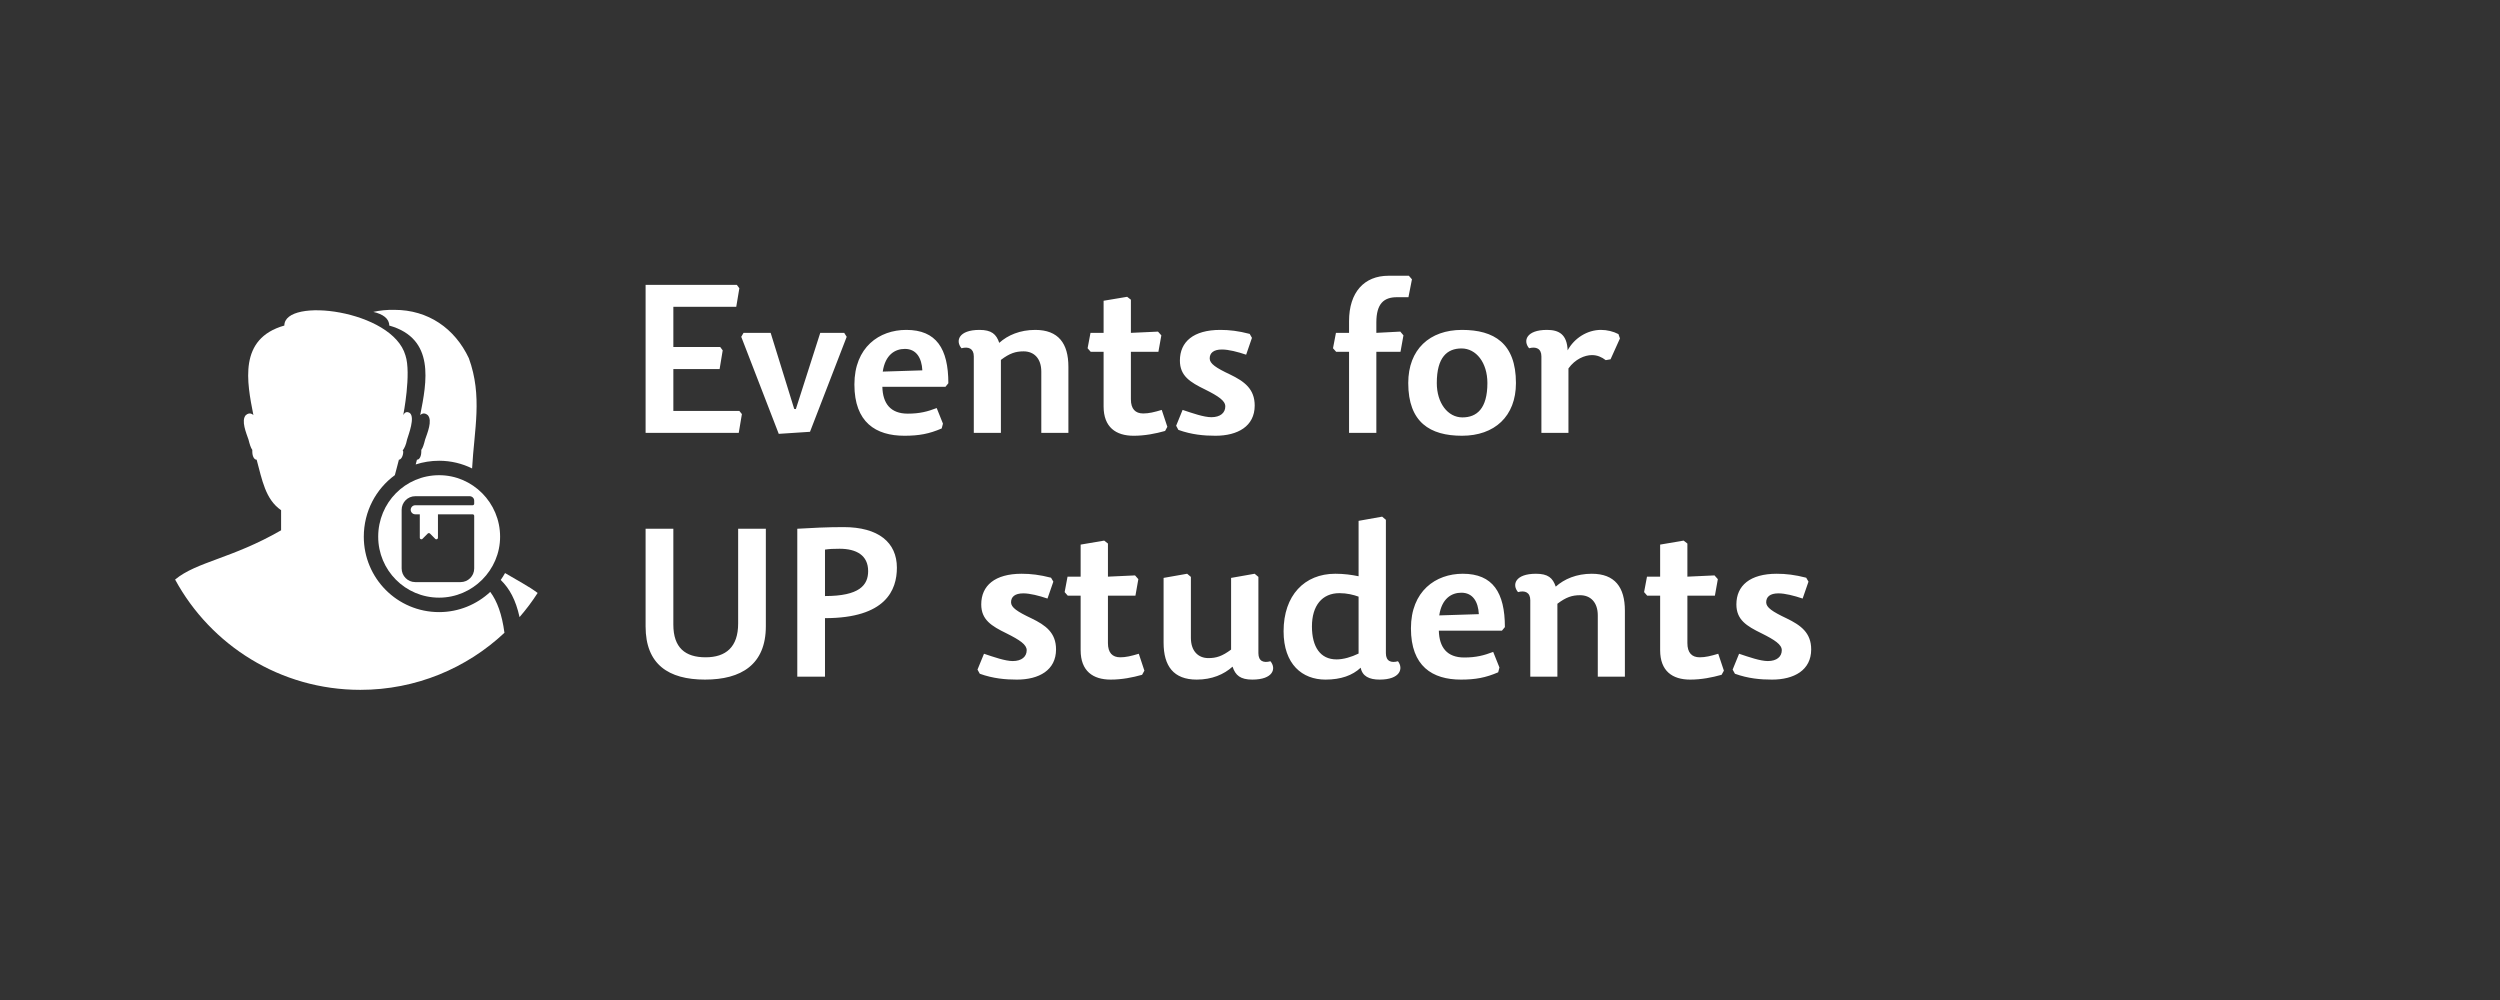 <?xml version="1.0" encoding="UTF-8"?>
<!DOCTYPE svg PUBLIC "-//W3C//DTD SVG 1.1//EN" "http://www.w3.org/Graphics/SVG/1.1/DTD/svg11.dtd">
<!-- Creator: CorelDRAW 2019 (64-Bit) -->
<svg xmlns="http://www.w3.org/2000/svg" xml:space="preserve" width="500px" height="200px" version="1.1" style="shape-rendering:geometricPrecision; text-rendering:geometricPrecision; image-rendering:optimizeQuality; fill-rule:evenodd; clip-rule:evenodd"
viewBox="0 0 500 200"
 xmlns:xlink="http://www.w3.org/1999/xlink">
 <rect x="0" y="0" width="500" height="200" fill="#333333" stroke="none"/>
 <defs>
  <style type="text/css">
   <![CDATA[
    .fil0 {fill:#006BAB}
    .fil1 {fill:white}
    .fil2 {fill:white;fill-rule:nonzero}
   ]]>
  </style>
 </defs>
 <g id="Layer_x0020_1">
  <path class="fil0" d="M1225.3 304c-25.82,0 -46.3,20.89 -46.3,46.7 0,25.41 20.48,46.3 46.3,46.3 25.4,0 46.29,-20.89 46.29,-46.3 0,-25.81 -20.89,-46.7 -46.29,-46.7l0 0z"/>
  <path class="fil0" d="M1004.94 363.17c4.36,5.17 10.76,7.96 17.92,8.75 -19.38,12.84 -33.9,17.43 -43.56,31.26 6.22,9.91 13.45,19.13 21.54,27.51 4.18,-67.14 36.25,-53.23 95.9,-87.69l0 -11.73c-11.55,-7.97 -13.94,-22.32 -17.92,-37.05 -1.99,0 -3.18,-2.79 -3.18,-5.97 0,-0.4 0,-0.8 0,-1.2 -1.2,-1.58 -1.99,-4.39 -2.79,-7.57 -1.6,-4.77 -5.58,-13.94 -1.99,-17.92 3.18,-2.78 5.57,0 5.57,0 -4.77,-24.3 -11.15,-56.16 22.7,-65.72 0,-5.08 4.6,-8.38 11.72,-10 -4.8,-1.1 -9.97,-1.62 -15.51,-1.51 -24.7,0 -44.21,13.55 -54.56,35.45 -14.35,39.44 3.98,71.7 -4.39,118.69 -2.77,14.74 -16.72,24.7 -31.45,24.7l0 0z"/>
  <path class="fil0" d="M1202.86 260.4l0 0c-1.99,-1.2 -3.58,-0.8 -4.38,1.2 0,0 5.59,-30.28 1.2,-43.42 -9.55,-33.06 -88.02,-42.22 -88.02,-21.5 -33.45,9.55 -27.07,41.42 -22.3,65.31 0,0 -2.78,-2.79 -5.57,0 -3.6,3.98 0.39,13.14 1.59,17.53 0.8,3.58 2.39,5.97 2.79,7.57 0,0.39 0,0.79 0,1.19 0,3.18 1.59,5.97 3.18,5.97l0.4 0c7.58,29.87 31.06,54.56 52.17,54.56 19.52,0 43.41,-24.69 50.98,-54.56 1.99,-0.4 3.18,-2.79 3.18,-5.97l0 -0.8c0.8,-1.58 2,-3.98 3.19,-7.96 0.79,-3.99 5.58,-16.34 1.59,-19.12l0 0z"/>
  <path class="fil0" d="M1207.9 295.68c0.13,-0.47 0.25,-0.95 0.38,-1.43 1.98,-0.4 3.18,-2.79 3.18,-5.97l0 -0.8c0.79,-1.58 1.99,-3.98 3.18,-7.96 0.8,-3.99 5.59,-16.34 1.59,-19.12l0 0 0 0c-1.99,-1.2 -3.58,-0.8 -4.37,1.2 0,0 5.58,-30.28 1.19,-43.42 -5.47,-18.95 -33.6,-30.04 -56.6,-32.16 -0.25,-0.06 -0.5,-0.12 -0.76,-0.18 4.8,-1.1 9.97,-1.62 15.51,-1.51 24.7,0 44.22,13.55 54.56,35.45 9.27,25.47 4.91,47.94 2.91,73.32 -1.12,-0.06 -2.24,-0.1 -3.37,-0.1l0 0c-6.09,0 -11.93,0.94 -17.4,2.68z"/>
  <path class="fil0" d="M1106.09 347.22c-60.51,33.79 -91.56,15.26 -92.38,95.47 96.98,72.31 198.98,39.31 252.7,-43.32 -0.77,-1.85 -1.6,-3.56 -2.5,-5.16 -10.31,9.18 -23.85,14.79 -38.61,14.79 -24.36,0 -44.95,-14.79 -53.72,-35.67 -10.83,-30.75 -44.04,-0.8 -65.49,-26.11z"/>
  <path class="fil0" d="M805.1 335.11l0 16.72c54.51,31.35 85.99,22.49 93.96,71.11 -29.76,37.79 -75.92,62.06 -127.75,62.06 -52.75,0 -99.62,-25.14 -129.31,-64.08 8.23,-48.77 39.66,-37.95 93.8,-69.09l0 -14.73c-11.16,-7.96 -13.54,-22.29 -17.52,-37.43l-0.41 0c-1.6,0 -3.19,-2.39 -3.19,-5.59 0,-0.79 0.41,-0.79 0.41,-1.59 -1.2,-1.59 -2.4,-3.98 -3.19,-7.16 -1.2,-4.77 -5.18,-13.94 -1.59,-18.33 3.18,-2.79 5.17,0.41 5.17,0.41 -4.38,-24.3 -10.74,-56.16 23.1,-66.12 0,-20.71 79.26,-11.55 88.42,22.31 4.38,13.13 -1.19,43.4 -1.19,43.4 1.19,-1.99 2.78,-2.79 4.38,-1.18 4.38,2.79 -0.4,15.53 -1.6,19.51 -0.79,3.58 -1.99,5.97 -3.18,7.96l0.4 0.79c0,2.81 -1.59,5.59 -3.2,5.59 -3.58,13.54 -7.16,28.28 -17.51,35.44l0 0z"/>
  <path class="fil0" d="M915.17 398.12c-3.71,-2.73 -7.82,-5.19 -12.33,-7.7 -2.8,-1.19 -20.73,-10.36 -21.11,-11.16 8.38,0.4 16.33,-2.78 21.49,-8.75 -15.12,0 -28.65,-9.96 -31.45,-25.1 -5.98,-33.46 -1.21,-52.57 -3.59,-84.83 -3.18,-38.22 -23.5,-69.7 -62.92,-68.91 -3.6,0 -7.09,0.29 -10.45,0.85 20.14,4.31 40.61,14.86 45,31.08 4.37,13.13 -1.2,43.4 -1.2,43.4 1.2,-1.99 2.79,-2.79 4.38,-1.18 4.39,2.79 -0.4,15.53 -1.59,19.51 -0.8,3.58 -1.99,5.97 -3.19,7.96l0.4 0.79c0,2.81 -1.59,5.59 -3.2,5.59 -3.58,13.54 -7.16,28.28 -17.5,35.44l0 0 0 16.72c48.81,28.08 79.16,23.9 90.69,57.63 2.34,-3.68 4.52,-7.47 6.57,-11.34z"/>
  <path class="fil0" d="M915.17 398.12c-3.71,-2.73 -7.82,-5.19 -12.33,-7.7 -2.8,-1.19 -20.73,-10.36 -21.11,-11.16 8.38,0.4 16.33,-2.78 21.49,-8.75 -15.12,0 -28.65,-9.96 -31.45,-25.1 -5.98,-33.46 -1.21,-52.57 -3.59,-84.83 -3.18,-38.22 -23.5,-69.7 -62.92,-68.91 -3.6,0 -7.09,0.29 -10.45,0.85 20.14,4.31 40.61,14.86 45,31.08 4.37,13.13 -1.2,43.4 -1.2,43.4 1.2,-1.99 2.79,-2.79 4.38,-1.18 4.39,2.79 -0.4,15.53 -1.59,19.51 -0.8,3.58 -1.99,5.97 -3.19,7.96l0.4 0.79c0,2.81 -1.59,5.59 -3.2,5.59 -3.58,13.54 -7.16,28.28 -17.5,35.44l0 0 0 16.72c48.81,28.08 79.16,23.9 90.69,57.63 2.34,-3.68 4.52,-7.47 6.57,-11.34z"/>
  <path class="fil0" d="M625 398.12c3.71,-2.73 7.82,-5.19 12.33,-7.7 2.8,-1.19 20.72,-10.36 21.11,-11.16 -8.38,0.4 -16.34,-2.78 -21.49,-8.75 15.12,0 28.65,-9.96 31.45,-25.1 5.98,-33.46 1.21,-52.57 3.59,-84.83 3.18,-38.22 23.49,-69.7 62.92,-68.91 1.36,0 2.69,0.04 4.02,0.12 -4.23,1.14 -7.42,2.91 -9.07,5.36 -14.2,5.56 -26.25,14.45 -29.5,26.45 -3.96,11.89 0.23,37.83 1.06,42.63 -0.09,0.04 -0.18,0.09 -0.28,0.15 -1.13,-1.52 -2.55,-1.99 -3.96,-0.56 -4.39,2.79 0.4,15.53 1.59,19.51 0.8,3.58 1.99,5.97 3.18,7.96l-0.39 0.79c0,2.81 1.59,5.59 3.19,5.59 3.59,13.54 7.17,28.28 17.51,35.44l0 0 0 16.72c-48.81,28.08 -79.16,23.9 -90.69,57.63 -2.34,-3.68 -4.53,-7.47 -6.57,-11.34z"/>
  <g id="_2285955214384">
   <path class="fil1" d="M101.01 114.61c2.53,1.51 4.7,2.62 6.52,3.98 -1.09,1.7 -2.3,3.31 -3.62,4.83 -0.76,-3.45 -2.01,-5.73 -3.77,-7.43 0.32,-0.44 0.61,-0.91 0.87,-1.38zm-17.87 -21.72c0.08,-0.32 0.17,-0.63 0.25,-0.95 0.55,0 0.87,-0.76 0.87,-1.63 0,-0.11 0,-0.22 0,-0.33 0.33,-0.43 0.54,-1.19 0.76,-2.06 0.44,-1.3 1.52,-3.8 0.54,-4.89 -0.87,-0.76 -1.52,0 -1.52,0 1.31,-6.63 3.05,-15.31 -6.19,-17.92 0,-1.39 -1.25,-2.29 -3.19,-2.73 1.31,-0.3 2.72,-0.44 4.23,-0.41 6.73,0 12.06,3.69 14.88,9.67 2.77,7.62 1.07,14.26 0.65,22.05 -1.99,-0.99 -4.23,-1.54 -6.59,-1.54l0 0c-1.64,0 -3.22,0.26 -4.69,0.74z"/>
   <path class="fil1" d="M98.05 118.38c1.39,1.87 2.34,4.46 2.84,8.18 -7.54,7.07 -17.68,11.41 -28.82,11.41 -16,0 -29.92,-8.92 -37.05,-22.06 4.32,-3.58 11.39,-4.19 21.2,-9.85l0 -4.02c-3.15,-2.17 -3.8,-6.08 -4.89,-10.1 -0.54,0 -0.87,-0.76 -0.87,-1.63 0,-0.11 0,-0.22 0,-0.33 -0.32,-0.43 -0.54,-1.19 -0.76,-2.06 -0.44,-1.3 -1.52,-3.8 -0.54,-4.89 0.87,-0.76 1.52,0 1.52,0 -1.3,-6.63 -3.04,-15.31 6.19,-17.92 0,-5.76 21.61,-3.15 24.22,5.97 1.2,3.59 -0.44,11.95 -0.44,11.95 0.33,-0.65 0.76,-0.76 1.31,-0.43 1.08,0.87 -0.22,4.23 -0.55,5.32 -0.21,1.08 -0.54,1.74 -0.87,2.17l0.11 0.22c0,0.87 -0.43,1.63 -0.87,1.63 -0.27,0.98 -0.51,2.05 -0.81,3.09 -3.78,2.76 -6.21,7.25 -6.21,12.32 0,8.27 6.67,15.07 15.07,15.07 3.93,0 7.53,-1.54 10.22,-4.04z"/>
   <path class="fil1" d="M87.83 95.04c-6.8,0 -12.19,5.5 -12.19,12.3 0,6.69 5.39,12.19 12.19,12.19 6.69,0 12.19,-5.5 12.19,-12.19 0,-6.8 -5.5,-12.3 -12.19,-12.3zm-5.69 6.92c0,0.45 0.37,0.9 0.91,0.9l0.91 0 0 4.69c0,0.28 0.34,0.42 0.53,0.22l1.06 -1.06c0.12,-0.12 0.32,-0.12 0.45,0l1.05 1.06c0.2,0.2 0.54,0.06 0.54,-0.22l0 -4.69 6.94 0c0.17,0 0.31,0.15 0.31,0.32l0 10.52c0,1.5 -1.22,2.72 -2.72,2.72l-9.07 0c-1.54,0 -2.72,-1.27 -2.72,-2.72l0 -11.74c0,-1.45 1.18,-2.72 2.72,-2.72l10.88 0c0.46,0 0.91,0.36 0.91,0.9l0 0.6c0,0.17 -0.14,0.31 -0.31,0.31l-11.48 0c-0.54,0 -0.91,0.46 -0.91,0.91zm5.69 -6.92l0 0z"/>
  </g>
  <path class="fil2" d="M147.87 82.19l-13.2 0 0 -8.37 9.25 0 0.62 -3.75 -0.5 -0.67 -9.37 0 0 -8.04 12.58 0 0.62 -3.71 -0.5 -0.67 -18.25 0 0 29.59 18.63 0 0.63 -3.75 -0.51 -0.63zm0.38 -14.83l7.5 19.41 6.25 -0.41 7.34 -19 -0.5 -0.79 -4.79 0 -4.88 15.25 -0.33 -0.04 -4.71 -15.21 -5.42 0 -0.46 0.79zm28.22 10l12.62 0 0.58 -0.71c0,-6.92 -2.41,-10.67 -8.41,-10.67 -5.42,0 -10.38,3.46 -10.38,10.92 0,7.58 4.29,10.25 10,10.25 2.92,0 4.96,-0.38 7.46,-1.46l0.25 -0.96 -1.25 -3.12c-1.83,0.71 -3.42,1.12 -5.79,1.12 -3.46,0 -5,-2.04 -5.08,-5.37zm0.08 -3.04c0.5,-3.38 2.46,-4.54 4.42,-4.54 2.29,0 3.37,1.79 3.5,4.29l-7.92 0.25zm37.13 12.25l0 -13.21c0,-4.67 -2,-7.38 -6.63,-7.38 -3.04,0 -5.5,1.05 -7.2,2.59 -0.59,-1.75 -1.55,-2.59 -3.96,-2.59 -4.17,0 -4.84,2.21 -3.59,3.67 1.38,-0.37 2.46,0.04 2.46,1.63l0 15.29 5.42 0 0 -14.59c1.75,-1.33 2.96,-1.71 4.54,-1.71 2.08,0 3.54,1.42 3.54,4.05l0 12.25 5.42 0zm12.5 -20l0 -6.63 -0.75 -0.58 -4.71 0.79 0 6.42 -2.62 0 -0.58 3.08 0.62 0.71 2.58 0 0 10.92c0,4.16 2.46,5.87 6,5.87 2.25,0 4.38,-0.42 6.3,-0.96l0.45 -0.83 -1.12 -3.38c-1.54,0.46 -2.58,0.71 -3.71,0.71 -1.58,0 -2.46,-0.91 -2.46,-2.83l0 -9.5 5.5 0 0.59 -3.29 -0.67 -0.75 -5.42 0.25zm17.88 -0.59c-5.37,0 -8.08,2.38 -8.08,6.13 0,3.08 2.04,4.33 5.04,5.79 2.67,1.33 4.04,2.25 4.04,3.38 0,1.29 -1,2.16 -2.79,2.16 -1.5,0 -3.75,-0.79 -5.75,-1.46l-1.29 3.17 0.45 0.83c2.67,0.96 5.13,1.17 7.42,1.17 4.42,0 7.84,-1.88 7.84,-6.04 0,-3.34 -2.09,-4.84 -4.92,-6.21 -2.83,-1.33 -4.08,-2.17 -4.08,-3.21 0,-1.08 0.75,-1.79 2.45,-1.79 1.3,0 3.13,0.46 4.84,1.04l1.16 -3.37 -0.45 -0.79c-2.25,-0.59 -4.05,-0.8 -5.88,-0.8zm31.21 0.59l0 -2.09c0,-3.75 1.5,-5.04 4.12,-5.04l2.3 0 0.7 -3.58 -0.62 -0.71 -4.08 0c-4.84,0 -7.88,3.29 -7.88,9.08l0 2.34 -2.62 0 -0.59 3.08 0.63 0.71 2.58 0 0 16.21 5.46 0 0 -16.21 4.83 0 0.59 -3.29 -0.63 -0.75 -4.79 0.25zm17.13 20.58c6.5,0 10.79,-3.87 10.79,-10.54 0,-7.96 -4.37,-10.63 -10.79,-10.63 -6.46,0 -10.75,3.88 -10.75,10.63 0,7.87 4.37,10.54 10.75,10.54zm0.08 -3.67c-2.92,0 -5.12,-2.87 -5.12,-6.87 0,-5.17 2.08,-6.92 4.95,-6.92 2.92,0 5.17,2.83 5.17,6.92 0,5.12 -2.12,6.87 -5,6.87zm21.21 -9.79c1.34,-1.87 3.25,-2.67 4.71,-2.67 1.04,0 1.92,0.38 2.75,1.01l0.96 -0.17 1.88 -4.17 -0.3 -0.87c-1.04,-0.54 -2.29,-0.84 -3.5,-0.84 -2.71,0 -5.33,1.63 -6.66,4.09 -0.13,-3.17 -1.71,-4.09 -4.13,-4.09 -4.16,0 -4.83,2.21 -3.58,3.67 1.37,-0.37 2.46,0.04 2.46,1.63l0 15.29 5.41 0 0 -12.88zm-160.52 32.06l-5.54 0 0 18.96c0,4.71 -2.46,6.75 -6.51,6.75 -4.08,0 -6.45,-1.92 -6.45,-6.54l0 -19.17 -5.55 0 0 19.54c0,7.59 4.59,10.63 11.88,10.63 7.25,0 12.17,-3 12.17,-10.67l0 -19.5zm11.83 13.46l0 -9.29c0.84,-0.13 1.63,-0.17 2.92,-0.17 3.38,0 5.71,1.33 5.71,4.46 0,2.83 -1.75,5 -8.63,5zm0 4.42c12.17,0 14.38,-5.63 14.38,-10.09 0,-5.04 -3.67,-8.12 -10.67,-8.12 -3.21,0 -6.5,0.16 -9.25,0.33l0 29.58 5.54 0 0 -11.7zm39.34 -8.88c-5.38,0 -8.09,2.38 -8.09,6.13 0,3.08 2.05,4.33 5.05,5.79 2.66,1.33 4.04,2.25 4.04,3.37 0,1.29 -1,2.17 -2.79,2.17 -1.5,0 -3.75,-0.79 -5.75,-1.46l-1.3 3.17 0.46 0.83c2.67,0.96 5.13,1.17 7.42,1.17 4.42,0 7.83,-1.88 7.83,-6.04 0,-3.34 -2.08,-4.84 -4.91,-6.21 -2.84,-1.34 -4.09,-2.17 -4.09,-3.21 0,-1.08 0.75,-1.79 2.46,-1.79 1.29,0 3.13,0.46 4.83,1.04l1.17 -3.38 -0.46 -0.79c-2.25,-0.58 -4.04,-0.79 -5.87,-0.79zm17.25 0.58l0 -6.62 -0.75 -0.59 -4.71 0.8 0 6.41 -2.62 0 -0.58 3.09 0.62 0.71 2.58 0 0 10.91c0,4.17 2.46,5.88 6,5.88 2.25,0 4.38,-0.42 6.29,-0.96l0.46 -0.83 -1.12 -3.38c-1.54,0.46 -2.59,0.71 -3.71,0.71 -1.58,0 -2.46,-0.92 -2.46,-2.84l0 -9.49 5.5 0 0.58 -3.3 -0.66 -0.75 -5.42 0.25zm11.13 0.25l0 12.96c0,4.67 2,7.38 6.62,7.38 3.05,0 5.46,-1.04 7.17,-2.59 0.58,1.75 1.58,2.59 3.96,2.59 4.17,0 4.83,-2.21 3.62,-3.67 -1.37,0.38 -2.41,0 -2.41,-1.62l0 -15.25 -0.75 -0.63 -4.71 0.83 0 14.34c-1.79,1.33 -2.96,1.7 -4.54,1.7 -2.04,0 -3.5,-1.41 -3.5,-4.04l0 -12.2 -0.75 -0.63 -4.71 0.83zm34.59 16.3c-3.25,0 -4.92,-2.51 -4.92,-6.59 0,-4.17 2.04,-6.66 5.5,-6.66 1.5,0 2.83,0.33 3.83,0.7l0 11.38c-1.46,0.71 -3.04,1.17 -4.41,1.17zm12.29 0.37c-1.38,0.38 -2.42,0 -2.42,-1.62l0 -26.67 -0.75 -0.63 -4.71 0.84 0 11.08c-1.41,-0.29 -2.91,-0.5 -4.66,-0.5 -6.17,0 -10.34,4.33 -10.34,11.5 0,6.63 3.75,9.67 8.38,9.67 3.08,0 5.41,-0.84 7.04,-2.38 0.33,1.71 1.71,2.38 3.79,2.38 4.13,0 4.79,-2.21 3.67,-3.67zm8.17 -6.12l12.62 0 0.59 -0.71c0,-6.92 -2.42,-10.67 -8.42,-10.67 -5.42,0 -10.37,3.46 -10.37,10.92 0,7.58 4.29,10.25 10,10.25 2.91,0 4.95,-0.38 7.45,-1.46l0.25 -0.96 -1.25 -3.12c-1.83,0.7 -3.41,1.12 -5.79,1.12 -3.46,0 -5,-2.04 -5.08,-5.37zm0.08 -3.05c0.5,-3.37 2.46,-4.54 4.42,-4.54 2.29,0 3.37,1.79 3.5,4.29l-7.92 0.25zm37.13 12.25l0 -13.2c0,-4.67 -2,-7.38 -6.62,-7.38 -3.04,0 -5.5,1.04 -7.21,2.58 -0.59,-1.75 -1.54,-2.58 -3.96,-2.58 -4.17,0 -4.83,2.21 -3.58,3.67 1.37,-0.38 2.45,0.04 2.45,1.62l0 15.29 5.42 0 0 -14.58c1.75,-1.33 2.96,-1.71 4.54,-1.71 2.09,0 3.54,1.42 3.54,4.04l0 12.25 5.42 0zm12.5 -20l0 -6.62 -0.75 -0.59 -4.7 0.8 0 6.41 -2.63 0 -0.58 3.09 0.62 0.71 2.59 0 0 10.91c0,4.17 2.45,5.88 6,5.88 2.25,0 4.37,-0.42 6.29,-0.96l0.46 -0.83 -1.13 -3.38c-1.54,0.46 -2.58,0.71 -3.71,0.71 -1.58,0 -2.46,-0.92 -2.46,-2.84l0 -9.49 5.5 0 0.59 -3.3 -0.67 -0.75 -5.42 0.25zm17.88 -0.58c-5.37,0 -8.08,2.38 -8.08,6.13 0,3.08 2.04,4.33 5.04,5.79 2.67,1.33 4.04,2.25 4.04,3.37 0,1.29 -1,2.17 -2.79,2.17 -1.5,0 -3.75,-0.79 -5.75,-1.46l-1.29 3.17 0.46 0.83c2.66,0.96 5.12,1.17 7.42,1.17 4.41,0 7.83,-1.88 7.83,-6.04 0,-3.34 -2.09,-4.84 -4.92,-6.21 -2.83,-1.34 -4.08,-2.17 -4.08,-3.21 0,-1.08 0.75,-1.79 2.46,-1.79 1.29,0 3.12,0.46 4.83,1.04l1.17 -3.38 -0.46 -0.79c-2.25,-0.58 -4.04,-0.79 -5.88,-0.79z"/>
 </g>
</svg>
